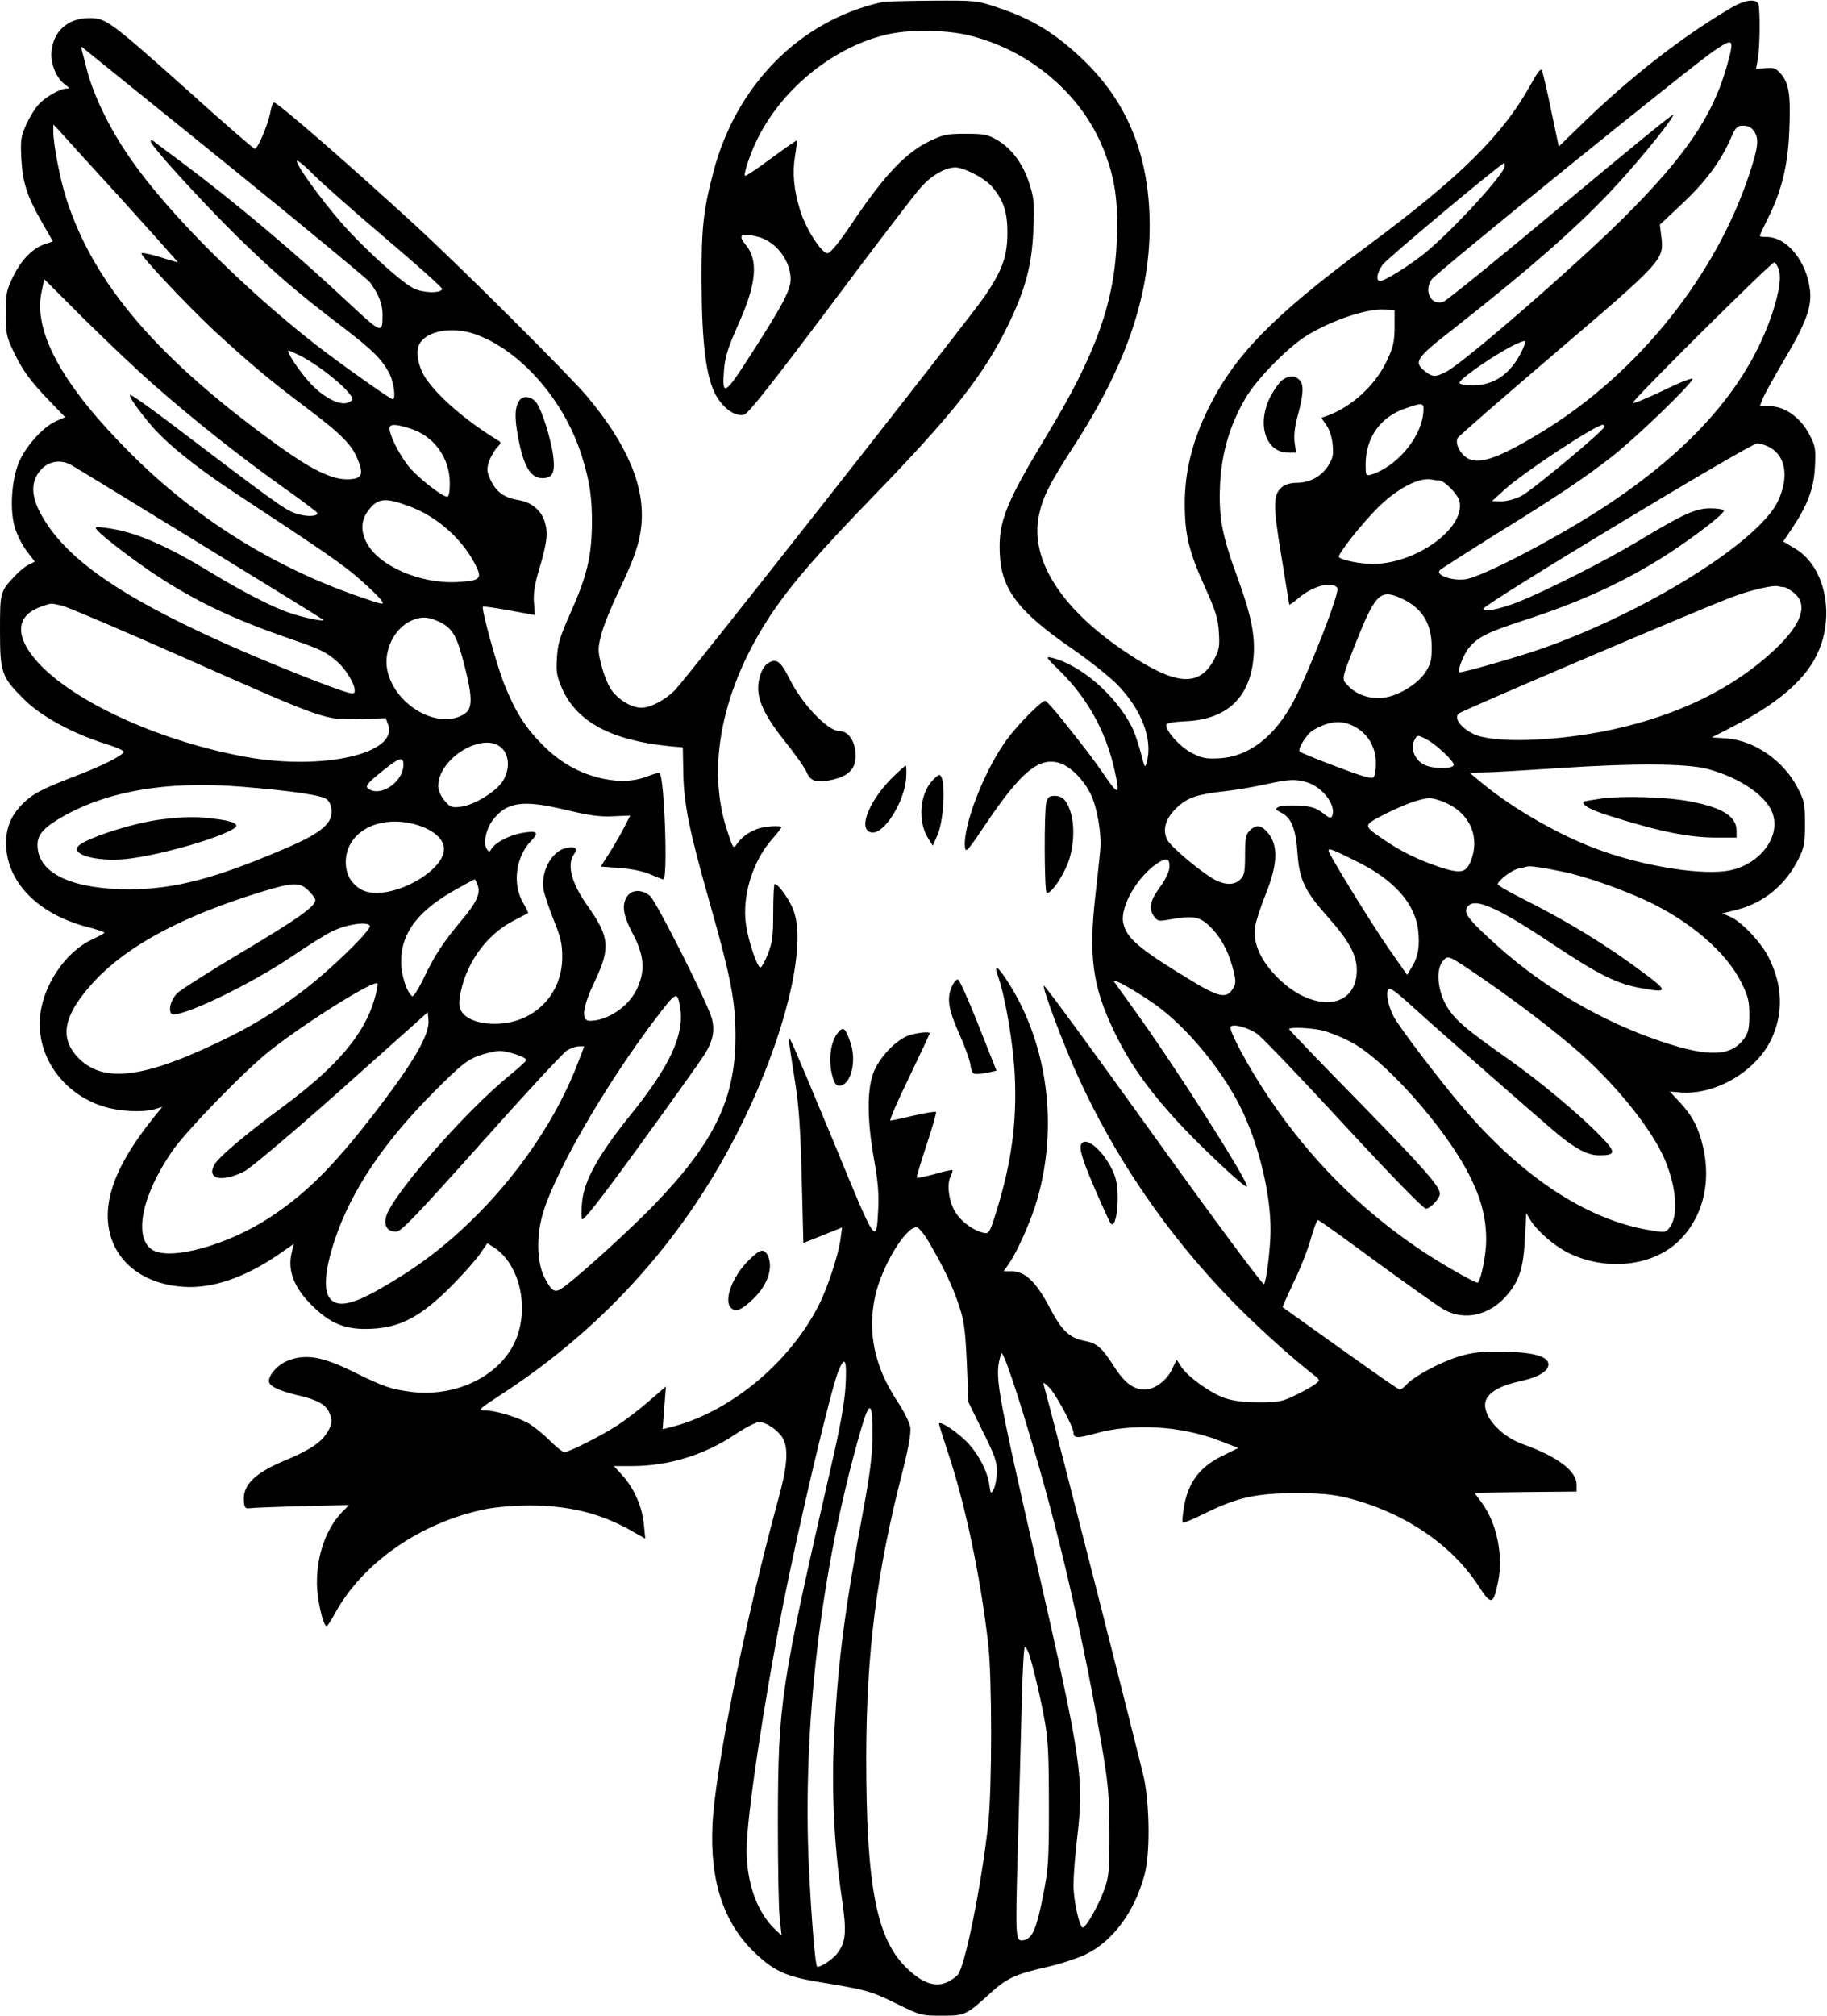 <?xml version="1.0" encoding="UTF-8" standalone="yes"?>
<svg version="1.0" xmlns="http://www.w3.org/2000/svg" width="787.202" height="868.494" viewBox="0 0 788 869" preserveAspectRatio="xMidYMid meet">
  <g transform="translate(0,869) scale(0.1,-0.1)" fill="#000000" stroke="none">
    <path d="M3805 8683 c-355 -79 -631 -358 -729 -736 -43 -165 -51 -240 -50
-472 1 -268 20 -413 62 -488 33 -58 85 -94 122 -83 18 5 125 141 370 467 190
254 365 484 390 511 46 53 106 87 150 88 36 0 120 -43 152 -76 54 -59 73 -112
73 -204 0 -103 -21 -162 -98 -276 -59 -87 -1278 -1637 -1335 -1697 -42 -43
-106 -77 -146 -77 -42 0 -99 34 -129 77 -15 21 -34 69 -43 106 -16 62 -16 72
-1 132 9 35 42 118 73 182 71 150 92 210 100 288 17 168 -60 351 -236 560 -80
94 -545 558 -745 741 -271 249 -587 524 -603 524 -5 0 -12 -19 -16 -42 -8 -48
-54 -158 -67 -158 -5 0 -133 111 -285 248 -338 302 -357 316 -427 316 -94 0
-156 -55 -165 -144 -5 -53 22 -118 60 -144 19 -14 20 -16 5 -16 -27 0 -89 -35
-119 -67 -15 -15 -39 -54 -54 -86 -24 -54 -26 -67 -22 -150 6 -104 24 -161 92
-279 l44 -77 -32 -11 c-54 -17 -103 -67 -138 -138 -30 -61 -33 -74 -33 -162 0
-86 3 -101 33 -163 38 -81 72 -128 159 -218 l64 -66 -41 -18 c-57 -26 -134
-113 -161 -183 -30 -78 -37 -201 -15 -275 9 -31 32 -76 51 -101 l35 -46 -28
-14 c-15 -8 -41 -29 -58 -48 -64 -68 -64 -69 -64 -236 0 -182 6 -199 106 -298
74 -73 210 -146 350 -190 46 -14 81 -30 78 -35 -11 -18 -94 -60 -207 -103
-150 -58 -184 -76 -228 -119 -49 -48 -72 -101 -73 -167 -1 -169 135 -310 353
-366 39 -10 71 -21 71 -24 0 -3 -24 -16 -52 -29 -101 -46 -193 -168 -219 -292
-40 -184 77 -370 269 -429 68 -21 166 -26 220 -11 l32 10 -26 -32 c-122 -150
-185 -267 -204 -376 -34 -201 99 -353 320 -368 124 -9 265 39 411 139 l66 46
-10 -42 c-17 -73 12 -147 86 -221 83 -83 149 -109 262 -103 122 6 210 53 336
178 52 52 110 117 128 143 l33 48 28 -18 c107 -69 152 -246 99 -388 -60 -160
-255 -260 -456 -235 -89 12 -116 21 -250 87 -132 65 -203 77 -278 49 -45 -17
-85 -60 -85 -90 0 -21 42 -41 125 -61 80 -18 119 -39 134 -72 16 -34 14 -54
-9 -90 -25 -41 -76 -75 -179 -118 -133 -55 -186 -108 -179 -178 2 -26 7 -31
23 -29 11 2 112 6 225 9 l205 5 -32 -33 c-66 -70 -106 -182 -106 -299 -1 -69
26 -190 42 -190 3 0 17 21 31 46 118 223 370 400 653 458 43 9 126 16 191 16
168 0 303 -33 434 -106 l65 -37 -6 63 c-8 77 -42 153 -92 209 l-37 41 79 0
c156 0 312 48 443 136 45 30 92 54 104 54 32 0 88 -40 105 -75 22 -46 16 -120
-23 -261 -144 -529 -270 -1152 -283 -1399 -12 -246 49 -429 186 -557 80 -76
134 -100 274 -123 204 -34 221 -38 329 -91 108 -53 110 -54 200 -54 102 0 104
1 216 103 65 59 108 78 238 107 54 12 127 36 162 52 120 56 216 185 259 348
23 86 22 283 -1 405 -13 66 -387 1535 -433 1700 -5 18 -3 18 21 -5 27 -24 106
-171 106 -196 0 -24 18 -25 92 -4 162 46 371 34 539 -31 l80 -31 -73 -36 c-94
-47 -143 -113 -161 -215 -6 -36 -9 -69 -6 -71 3 -3 45 15 94 39 138 69 223 88
390 88 109 0 159 -4 225 -20 240 -60 448 -198 565 -377 57 -88 65 -86 86 13
24 115 -5 254 -70 343 l-32 43 221 3 220 2 0 30 c0 59 -83 121 -231 174 -103
37 -182 131 -160 190 14 36 63 63 148 82 83 18 126 46 121 77 -5 32 -74 49
-203 50 -89 1 -125 -3 -185 -21 -79 -25 -192 -85 -224 -121 -11 -12 -23 -21
-29 -21 -7 0 -143 96 -505 355 -1 1 20 49 47 106 28 57 61 141 74 187 13 46
27 83 31 83 4 1 119 -82 256 -183 137 -100 268 -193 291 -205 87 -47 193 -23
266 61 56 64 74 120 80 249 l6 108 17 -29 c30 -49 102 -111 163 -142 161 -80
361 -60 475 48 105 100 144 251 107 410 -19 82 -47 134 -100 191 l-43 46 46
-4 c151 -12 326 91 392 230 53 113 49 232 -12 353 -34 67 -118 155 -168 176
l-32 13 64 16 c116 30 210 107 266 221 24 48 27 67 27 150 0 87 -3 100 -32
155 -61 118 -188 205 -309 213 l-61 4 91 47 c186 95 305 195 359 303 85 167
42 385 -90 464 l-52 31 36 53 c69 103 97 176 101 270 4 78 2 89 -25 140 -38
72 -106 120 -169 120 l-44 0 15 38 c9 20 50 94 91 163 92 155 118 225 111 296
-13 126 -99 233 -187 233 -16 0 -30 2 -30 5 0 3 16 37 35 75 58 115 86 227 92
371 7 156 0 210 -34 250 -23 27 -32 30 -68 27 l-41 -3 7 40 c10 48 11 217 3
239 -10 25 -58 19 -116 -15 -213 -125 -433 -297 -639 -496 l-106 -103 -33 157
c-18 87 -36 164 -40 172 -5 9 -20 -11 -47 -60 -120 -218 -303 -399 -703 -696
-412 -305 -576 -473 -691 -708 -67 -138 -99 -267 -99 -404 0 -135 17 -205 87
-361 47 -104 57 -137 60 -195 4 -59 1 -77 -19 -114 -66 -127 -170 -117 -399
40 -266 183 -395 389 -359 574 16 81 44 137 150 301 240 369 343 689 327 1018
-13 263 -104 473 -278 643 -123 119 -224 182 -375 232 -91 31 -95 31 -285 30
-107 -1 -203 -3 -214 -6z m372 -143 c262 -63 487 -252 582 -491 50 -124 64
-221 58 -388 -9 -270 -89 -495 -302 -846 -177 -292 -209 -373 -203 -508 6
-156 79 -252 313 -413 71 -49 158 -118 193 -153 106 -109 155 -237 128 -336
-7 -28 -9 -25 -26 42 -10 39 -27 88 -38 110 -71 139 -222 269 -347 299 -27 6
-24 1 38 -59 116 -115 194 -254 232 -417 27 -116 21 -122 -36 -39 -57 83 -82
115 -183 242 -38 48 -73 87 -78 87 -16 0 -110 -94 -160 -160 -97 -127 -196
-377 -186 -471 3 -27 11 -18 92 103 150 222 227 286 315 260 48 -15 104 -71
136 -136 28 -58 48 -177 40 -245 -2 -25 -12 -113 -21 -195 -29 -260 -11 -390
81 -581 62 -130 143 -246 266 -381 97 -107 299 -297 307 -289 13 13 -315 527
-487 764 -42 58 -81 113 -86 120 -11 19 91 -38 175 -97 144 -102 304 -298 384
-473 70 -153 116 -349 116 -501 0 -71 -17 -216 -28 -234 -4 -6 -215 278 -477
643 -258 360 -471 650 -473 645 -5 -16 83 -251 147 -391 159 -350 384 -679
656 -960 107 -111 259 -248 355 -323 34 -26 35 -27 15 -43 -11 -9 -49 -31 -85
-48 -59 -29 -73 -32 -160 -32 -66 0 -111 6 -147 18 -63 22 -160 92 -188 135
l-20 31 -20 -42 c-23 -48 -75 -87 -117 -87 -49 0 -87 28 -132 98 -55 86 -75
102 -133 113 -60 12 -94 44 -144 139 -60 115 -108 160 -166 160 l-34 0 20 29
c37 51 100 193 125 282 90 314 45 662 -120 926 -51 82 -71 94 -48 31 31 -90
65 -293 71 -427 9 -201 -15 -374 -78 -578 -31 -100 -33 -102 -58 -97 -44 11
-91 45 -118 85 -30 45 -41 124 -23 158 6 13 10 25 8 27 -3 2 -37 -5 -77 -17
-41 -11 -75 -18 -77 -16 -2 2 17 65 42 141 25 75 44 140 41 143 -3 3 -47 -4
-97 -16 -50 -12 -95 -21 -100 -21 -5 0 31 84 81 186 49 102 89 188 89 190 0 8
-45 4 -84 -7 -58 -16 -138 -100 -161 -169 -26 -75 -24 -204 4 -363 17 -92 22
-152 19 -215 -8 -164 -8 -163 -192 285 -93 224 -175 419 -183 433 -16 29 -17
40 18 -185 15 -95 22 -204 27 -407 l7 -276 83 33 84 34 -7 -52 c-9 -67 -56
-210 -94 -284 -128 -252 -390 -466 -645 -527 l-28 -7 7 92 7 92 -73 -63 c-40
-35 -103 -83 -140 -107 -71 -45 -205 -113 -225 -113 -7 0 -37 24 -67 54 -30
30 -73 63 -94 74 -53 27 -140 52 -182 52 -32 0 -27 5 85 78 444 292 790 683
1023 1157 184 373 279 756 226 914 -15 47 -67 121 -84 121 -3 0 -6 -55 -6
-122 0 -105 -4 -131 -23 -180 -13 -32 -27 -58 -32 -58 -14 0 -51 109 -62 182
-19 122 27 275 112 371 22 25 40 48 40 51 0 10 -73 5 -105 -7 -39 -15 -67 -36
-87 -65 -15 -22 -16 -20 -42 59 -91 276 -21 616 192 935 89 131 198 257 434
501 350 361 484 531 588 747 74 154 101 257 107 407 5 111 3 136 -16 195 -26
86 -76 154 -138 191 -43 25 -57 28 -138 28 -83 0 -96 -3 -160 -34 -98 -48
-188 -143 -314 -328 -73 -109 -109 -153 -122 -153 -26 0 -94 106 -118 185 -27
87 -34 161 -22 234 6 36 9 66 8 67 -1 2 -51 -33 -111 -77 -59 -44 -110 -78
-113 -75 -7 7 25 102 55 161 110 221 336 400 566 450 93 20 247 18 343 -5z
m3269 -140 c-60 -210 -180 -385 -441 -645 -213 -212 -691 -627 -767 -666 -47
-24 -59 -24 -92 2 -51 40 -39 57 127 186 335 263 548 451 704 622 112 122 247
291 239 298 -3 3 -221 -175 -485 -396 -264 -221 -491 -405 -505 -410 -52 -20
-87 45 -51 96 21 30 1129 927 1218 986 86 58 89 54 53 -73z m-6466 -417 c327
-265 604 -494 616 -509 38 -53 54 -93 54 -138 0 -86 -2 -85 -154 57 -230 215
-482 427 -716 602 -58 43 -111 82 -117 88 -9 6 -13 6 -13 -1 0 -18 215 -254
371 -408 164 -160 260 -243 456 -392 131 -100 171 -140 203 -202 19 -37 28
-110 14 -110 -10 0 -227 154 -329 233 -318 248 -646 577 -804 807 -89 128
-159 273 -187 384 -8 34 -18 70 -21 81 -5 19 -4 19 13 4 11 -9 287 -232 614
-496z m-456 -150 c136 -150 245 -273 244 -273 -2 0 -38 11 -80 24 -43 13 -78
20 -78 15 0 -15 206 -233 316 -335 153 -141 233 -208 391 -327 158 -119 203
-164 228 -232 25 -63 14 -80 -51 -80 -67 1 -152 43 -294 145 -520 375 -796
697 -914 1065 -27 83 -56 235 -56 289 l0 31 24 -25 c12 -14 134 -148 270 -297z
m7040 295 c24 -33 20 -69 -19 -187 -145 -438 -478 -854 -884 -1105 -187 -115
-277 -149 -328 -122 -34 17 -59 67 -46 89 4 8 194 173 420 366 462 394 470
403 459 498 l-7 56 96 90 c100 94 166 182 209 280 22 51 28 57 55 57 20 0 35
-8 45 -22z m-5896 -468 c133 -113 241 -209 239 -215 -7 -19 -84 -17 -124 4
-56 28 -226 184 -313 285 -92 107 -190 243 -190 263 0 8 33 -18 73 -59 40 -40
182 -165 315 -278z m4822 316 c0 -34 -229 -282 -345 -376 -67 -54 -173 -120
-192 -120 -20 0 -15 34 10 70 16 24 504 432 525 439 1 1 2 -6 2 -13z m-3218
-306 c76 -21 137 -102 138 -181 0 -47 -31 -107 -165 -316 -121 -189 -132 -196
-122 -72 5 54 18 95 63 196 77 171 86 274 29 341 -35 42 -17 52 57 32z m4399
-137 c13 -35 4 -97 -27 -192 -101 -303 -330 -571 -699 -818 -203 -137 -552
-320 -625 -329 -59 -8 -132 19 -109 40 8 7 111 73 229 147 266 164 388 245
510 340 99 76 350 318 350 337 0 6 -57 -16 -126 -50 -69 -33 -128 -57 -132
-54 -7 7 596 606 610 606 5 0 13 -12 19 -27z m-7006 -502 c175 -153 361 -301
546 -433 85 -60 155 -113 157 -117 6 -16 -41 -19 -87 -5 -46 13 -88 43 -558
400 -90 68 -163 119 -163 113 0 -13 31 -58 85 -123 67 -81 191 -182 360 -294
399 -262 475 -315 548 -379 42 -37 84 -78 92 -90 15 -21 8 -20 -98 17 -368
127 -705 338 -982 615 -294 293 -422 524 -386 697 l12 56 172 -172 c95 -94
231 -223 302 -285z m5350 249 c-1 -63 -6 -86 -33 -143 -49 -105 -150 -198
-255 -237 l-28 -10 22 -32 c14 -20 24 -51 27 -85 4 -45 0 -59 -21 -92 -30 -45
-79 -71 -135 -71 -23 0 -49 -7 -61 -17 -41 -33 -41 -77 -5 -295 18 -112 34
-207 34 -212 0 -4 17 6 37 24 62 54 146 78 171 47 13 -15 -118 -352 -188 -487
-81 -154 -193 -241 -321 -248 -56 -3 -73 0 -117 22 -50 25 -112 93 -112 121 0
9 27 14 88 17 177 9 276 105 289 281 7 92 -12 182 -72 345 -64 176 -79 253
-73 391 6 137 42 260 110 376 49 84 189 226 271 274 110 65 251 112 327 108
l45 -2 0 -75z m-3969 -28 c196 -68 385 -282 462 -522 35 -111 46 -181 45 -300
-2 -141 -22 -224 -95 -387 -44 -99 -53 -130 -56 -189 -4 -62 0 -80 23 -133 65
-143 212 -222 465 -247 l55 -5 2 -107 c2 -137 26 -254 114 -563 93 -328 111
-423 111 -579 0 -268 -94 -459 -356 -729 -106 -108 -298 -283 -379 -345 -43
-33 -55 -28 -89 38 -29 57 -35 156 -14 247 37 169 272 579 504 882 80 104 84
106 96 31 17 -116 -45 -250 -214 -459 -138 -172 -198 -278 -209 -372 -4 -34
-4 -68 -1 -78 4 -12 74 77 252 322 136 187 260 361 276 387 37 58 46 103 32
157 -18 65 -238 502 -266 527 -33 29 -78 29 -98 0 -26 -37 -19 -83 24 -164 50
-95 54 -161 15 -241 -37 -74 -126 -133 -201 -133 -39 0 -32 58 21 170 69 145
64 192 -31 326 -69 97 -90 176 -59 221 19 27 6 37 -34 28 -61 -13 -109 -101
-97 -178 4 -23 24 -82 44 -132 30 -74 37 -102 37 -160 0 -166 -127 -290 -295
-288 -69 0 -126 24 -142 58 -9 20 -9 39 0 83 27 127 113 244 224 302 35 18 64
34 66 35 1 1 -9 22 -23 46 -46 81 -30 197 36 265 37 38 25 46 -45 33 -52 -10
-110 -41 -126 -67 -8 -15 -11 -15 -20 -2 -17 24 -4 87 25 125 60 79 130 89
313 45 105 -25 149 -31 207 -28 l73 3 -28 -55 c-16 -30 -44 -80 -64 -110 l-35
-55 82 -6 c51 -4 100 -14 131 -27 27 -12 52 -22 57 -22 20 0 5 438 -16 458 -2
3 -21 -2 -42 -10 -65 -26 -125 -30 -202 -14 -98 21 -184 68 -261 146 -74 74
-119 145 -166 264 -32 80 -99 324 -91 332 2 2 52 -5 112 -16 60 -11 110 -20
111 -20 1 0 0 24 -3 53 -3 38 2 75 21 139 35 118 40 157 27 205 -14 52 -57 89
-113 98 -62 10 -96 34 -120 83 -18 37 -19 49 -10 81 7 20 22 47 34 61 21 22
21 24 4 34 -134 82 -252 183 -308 264 -34 49 -47 117 -29 150 30 57 140 77
237 44z m4515 -80 c-48 -94 -118 -142 -209 -142 -28 0 -54 4 -57 10 -7 11 116
99 212 152 38 21 69 33 71 28 2 -4 -6 -26 -17 -48z m-5268 -13 c93 -47 227
-159 227 -189 0 -5 -11 -12 -25 -16 -38 -9 -108 30 -163 92 -46 52 -100 134
-87 134 3 0 25 -10 48 -21z m4845 -253 c-12 -106 -118 -229 -225 -261 -22 -6
-23 -3 -23 43 0 116 63 206 172 243 79 27 81 26 76 -25z m-4372 -61 c104 -31
174 -126 174 -237 0 -36 -4 -58 -11 -58 -24 0 -139 92 -173 139 -40 54 -75
126 -76 154 0 21 21 22 86 2z m5154 7 c0 -15 -313 -276 -359 -299 -25 -13 -62
-23 -85 -23 l-41 1 55 50 c77 71 389 277 423 279 4 0 7 -4 7 -8z m718 -92 c66
-40 77 -130 30 -230 -84 -175 -568 -477 -1018 -635 -109 -38 -351 -107 -356
-102 -9 8 20 80 42 106 39 46 78 66 234 117 251 81 445 171 630 291 123 81
241 173 235 184 -4 5 -30 9 -58 9 -63 0 -118 -25 -307 -139 -141 -85 -405
-219 -525 -266 -76 -30 -139 -42 -148 -29 -8 14 1152 714 1182 714 14 0 41 -9
59 -20z m-7335 -71 c30 -16 1080 -660 1090 -669 12 -11 -78 7 -138 27 -70 22
-202 89 -340 173 -206 125 -334 179 -455 195 -51 7 -54 6 -40 -10 23 -28 167
-137 260 -198 172 -112 327 -185 569 -269 135 -46 159 -58 206 -100 37 -32 75
-95 75 -124 0 -13 -6 -15 -27 -9 -54 13 -321 119 -498 197 -435 192 -670 345
-791 513 -81 115 -92 193 -35 254 32 34 82 42 124 20z m5904 -69 c23 0 82 -61
88 -90 25 -116 -187 -269 -373 -270 -56 0 -139 17 -147 30 -7 11 98 143 169
214 83 82 177 131 231 120 11 -2 25 -4 32 -4z m-4440 -112 c116 -43 223 -137
280 -245 35 -67 28 -75 -74 -81 -162 -9 -344 71 -394 174 -25 52 -21 97 13
139 38 49 72 52 175 13z m5928 -348 c7 0 27 -12 44 -26 60 -50 32 -133 -82
-241 -177 -168 -420 -287 -712 -349 -243 -51 -511 -58 -592 -16 -55 28 -82 67
-62 87 13 12 1028 445 1179 502 75 29 179 53 198 47 8 -2 20 -4 27 -4z m-1650
-49 c88 -40 129 -106 130 -207 0 -60 -4 -76 -28 -112 -32 -49 -113 -99 -175
-108 -57 -9 -117 10 -154 47 -33 33 -34 26 22 170 92 233 112 253 205 210z
m-5777 -31 c24 -6 262 -107 530 -226 608 -269 602 -267 752 -263 l114 4 10
-28 c45 -125 -283 -199 -614 -139 -357 65 -714 224 -880 390 -117 119 -119
216 -5 257 48 17 41 17 93 5z m1632 -72 c54 -28 72 -61 105 -193 33 -130 33
-179 -1 -201 -109 -72 -299 33 -333 185 -19 85 28 183 104 217 43 19 75 17
125 -8z m3940 -448 c58 -30 94 -89 94 -155 1 -30 -4 -59 -10 -65 -8 -8 -52 5
-160 46 -82 31 -153 60 -158 65 -11 10 30 76 57 92 72 41 121 45 177 17z m312
-56 c41 -21 118 -93 118 -110 0 -19 -92 -19 -129 1 -37 19 -58 67 -43 100 14
29 14 30 54 9z m-3987 -39 c34 -33 34 -97 1 -145 -31 -45 -124 -101 -179 -107
-39 -5 -46 -2 -70 27 -16 19 -27 44 -27 62 0 122 199 240 275 163z m-425 -70
c0 -73 -95 -140 -149 -106 -19 12 -9 24 62 81 70 56 87 61 87 25z m5625 -19
c144 -39 262 -121 283 -200 28 -99 -60 -210 -185 -237 -112 -23 -354 13 -552
83 -172 60 -382 179 -525 298 l-48 40 58 1 c33 0 183 9 334 19 313 21 544 20
635 -4z m-1730 -57 c67 -19 129 -98 111 -145 -5 -13 -12 -11 -42 13 -30 22
-49 28 -104 31 -38 2 -76 0 -86 -6 -16 -9 -14 -11 13 -25 43 -22 62 -70 69
-173 8 -115 31 -164 129 -274 93 -104 127 -167 127 -231 0 -176 -201 -186
-355 -19 -64 69 -93 139 -84 204 3 23 24 87 46 142 55 136 55 220 1 274 -25
25 -45 25 -70 0 -17 -17 -20 -33 -20 -105 0 -72 -3 -88 -20 -105 -24 -24 -60
-26 -104 -5 -54 26 -194 142 -212 176 -22 44 -6 96 46 142 44 40 85 54 203 67
45 5 123 18 172 29 107 23 128 24 180 10z m-4588 -20 c221 -18 344 -37 364
-55 12 -11 19 -31 19 -52 0 -56 -52 -97 -214 -165 -293 -125 -465 -169 -656
-170 -238 0 -382 62 -397 172 -7 52 12 82 80 125 199 124 469 173 804 145z
m5199 -74 c97 -48 137 -147 98 -245 -21 -53 -44 -57 -138 -26 -91 31 -161 65
-236 116 -91 62 -91 62 -9 105 89 46 165 74 205 75 16 0 53 -11 80 -25z
m-4449 -90 c59 -17 101 -48 114 -82 41 -108 -247 -264 -358 -194 -45 28 -66
74 -61 131 12 123 153 190 305 145z m4049 -155 c167 -81 259 -185 271 -304 7
-67 -1 -111 -28 -155 l-20 -33 -79 113 c-76 109 -260 409 -260 422 0 13 15 7
116 -43z m-802 -28 c-1 -18 -17 -52 -37 -80 -46 -62 -54 -95 -32 -128 15 -23
21 -25 53 -20 128 23 150 18 208 -46 39 -43 69 -107 86 -180 9 -39 8 -51 -6
-72 -26 -41 -61 -34 -177 37 -231 140 -282 184 -295 252 -12 68 61 196 146
253 42 28 55 24 54 -16z m1696 -19 c94 -19 245 -72 357 -123 192 -89 349 -224
414 -356 29 -58 34 -79 34 -139 0 -56 -4 -76 -22 -101 -56 -78 -152 -82 -355
-14 -255 85 -506 231 -707 411 -119 107 -145 138 -136 162 22 56 119 16 365
-148 207 -138 284 -176 393 -195 111 -20 112 -12 7 66 -160 120 -329 223 -522
320 -60 30 -108 58 -108 63 0 15 60 61 88 67 15 3 32 7 37 9 14 4 69 -4 155
-22z m-4680 -58 c14 -36 -5 -76 -72 -155 -76 -91 -113 -147 -160 -245 -22 -46
-45 -82 -50 -79 -23 15 -48 91 -48 149 0 128 78 227 254 321 33 19 62 34 64
34 1 0 7 -11 12 -25z m-729 -24 c16 -16 29 -34 29 -40 0 -28 -75 -81 -315
-224 -143 -85 -270 -166 -282 -179 -25 -27 -37 -67 -25 -86 20 -31 345 124
532 253 58 39 129 84 159 99 61 31 154 46 166 26 10 -16 -177 -198 -297 -287
-128 -96 -222 -152 -368 -221 -314 -149 -481 -168 -586 -68 -93 90 -73 190 65
339 144 153 378 278 715 382 140 43 169 44 207 6z m5064 -379 c152 -104 324
-236 424 -325 165 -148 314 -337 365 -464 48 -118 55 -238 16 -286 -17 -21
-21 -21 -89 -9 -267 45 -545 228 -799 525 -102 119 -279 352 -302 397 -23 46
-33 96 -23 114 6 12 28 -3 103 -71 128 -116 550 -486 628 -551 80 -66 131 -92
179 -92 73 0 74 13 8 81 -96 99 -265 239 -401 335 -187 131 -235 173 -269 235
-36 67 -42 154 -11 188 23 25 22 25 171 -77z m-4780 -89 c-43 -150 -162 -290
-385 -456 -182 -135 -289 -226 -307 -260 -31 -61 35 -74 131 -26 26 13 210
168 419 354 l372 332 3 -35 c5 -55 -53 -161 -185 -337 -204 -272 -332 -403
-498 -512 -183 -121 -433 -189 -509 -140 -81 53 -45 234 86 424 60 88 316 351
423 435 166 130 456 310 463 288 2 -5 -4 -36 -13 -67z m3807 -149 c21 -15 190
-191 374 -391 208 -225 343 -363 354 -363 19 0 60 44 60 64 0 32 -61 102 -342
390 -170 173 -308 317 -308 320 0 10 91 6 140 -5 25 -5 79 -26 120 -47 142
-69 406 -362 515 -573 52 -101 75 -186 75 -285 0 -58 -21 -168 -36 -183 -5 -6
-153 78 -244 139 -264 177 -482 396 -661 664 -86 128 -172 289 -161 301 13 13
74 -4 114 -31z m-2927 -119 c-91 -242 -260 -492 -469 -693 -124 -119 -241
-205 -389 -289 -118 -67 -179 -79 -212 -43 -31 35 -25 123 19 256 71 212 212
422 430 640 113 113 139 134 189 153 32 11 73 21 92 21 36 0 115 -27 115 -39
0 -4 -30 -32 -67 -62 -198 -160 -522 -532 -539 -618 -8 -38 9 -61 45 -60 21 0
86 68 366 381 187 210 353 389 370 400 16 10 40 18 52 18 l23 0 -25 -65z
m1513 -782 c63 -108 100 -186 128 -270 22 -66 27 -103 34 -248 l7 -170 61
-124 c52 -104 62 -132 62 -175 -1 -28 -7 -62 -14 -75 -13 -23 -13 -22 -19 18
-8 62 -54 146 -107 195 -48 45 -110 83 -110 68 0 -4 16 -55 35 -113 77 -226
143 -541 177 -834 17 -147 17 -626 0 -780 -29 -263 -100 -613 -131 -649 -9
-10 -31 -25 -49 -33 -50 -21 -104 -2 -169 60 -133 126 -177 354 -177 912 1
450 44 793 156 1229 27 107 38 171 34 194 -3 19 -28 70 -57 113 -97 148 -128
294 -95 449 27 127 130 300 179 300 9 0 33 -29 55 -67z m468 -948 c108 -374
203 -796 276 -1221 28 -165 32 -212 33 -374 0 -168 -2 -191 -23 -248 -23 -65
-78 -162 -92 -162 -14 0 -40 116 -40 184 0 37 7 129 16 204 30 256 20 328
-175 1183 -179 786 -182 806 -153 904 6 23 72 -172 158 -470z m-829 333 c-4
-72 -22 -175 -61 -343 -221 -964 -230 -1026 -231 -1540 0 -187 3 -374 8 -414
l8 -75 -26 24 c-79 74 -125 201 -125 345 0 137 74 631 156 1050 73 368 205
926 240 1015 28 69 37 49 31 -62z m116 -220 c-1 -83 -11 -164 -37 -303 -83
-448 -110 -655 -127 -964 -14 -240 -3 -484 31 -718 23 -155 19 -196 -21 -247
-20 -25 -77 -62 -85 -54 -8 9 -24 199 -35 424 -29 610 51 1291 223 1887 39
136 52 129 51 -25z m676 -940 c20 -65 51 -195 68 -293 14 -79 17 -155 17 -360
0 -238 -2 -271 -26 -391 -26 -134 -45 -178 -77 -187 -42 -11 -42 -7 -32 364 6
195 13 477 17 627 3 149 10 272 14 272 5 0 13 -15 19 -32z"/>
    <path d="M3307 5828 c-21 -17 -37 -61 -37 -104 0 -60 36 -130 117 -231 43 -54
85 -113 92 -131 17 -40 44 -48 113 -32 70 17 98 47 98 102 0 63 -30 108 -72
108 -48 0 -160 118 -212 223 -40 81 -60 94 -99 65z"/>
    <path d="M3842 5332 c-100 -103 -143 -223 -81 -230 52 -6 137 127 147 230 2
32 2 58 -2 58 -3 0 -32 -26 -64 -58z"/>
    <path d="M4017 5321 c-51 -61 -58 -172 -15 -242 l21 -34 20 45 c31 70 37 260
8 260 -5 0 -20 -13 -34 -29z"/>
    <path d="M4513 5233 c-10 -36 -9 -380 1 -390 11 -11 54 43 83 106 31 64 41
161 24 228 -15 59 -36 83 -72 83 -23 0 -30 -6 -36 -27z"/>
    <path d="M4104 4434 c-21 -50 -13 -97 35 -204 21 -47 42 -104 46 -127 6 -39
10 -43 33 -42 15 1 39 4 53 8 l27 6 -77 194 c-42 107 -82 196 -89 199 -7 2
-19 -12 -28 -34z"/>
    <path d="M3616 4241 c-34 -37 -45 -122 -25 -193 7 -26 16 -38 28 -38 52 0 79
111 46 195 -20 55 -28 60 -49 36z"/>
    <path d="M4667 3763 c-16 -15 -4 -59 54 -195 34 -78 65 -147 70 -152 26 -28
41 131 19 200 -29 88 -115 176 -143 147z"/>
    <path d="M3232 3260 c-74 -71 -114 -180 -77 -210 20 -17 45 -6 94 41 64 62 88
138 61 190 -16 28 -33 24 -78 -21z"/>
    <path d="M5528 7051 c-13 -11 -36 -44 -51 -74 -57 -118 -17 -237 80 -237 l33
0 -6 43 c-4 27 0 67 11 108 27 97 30 143 10 162 -22 22 -47 21 -77 -2z"/>
    <path d="M2242 6967 c-19 -23 -23 -62 -13 -127 24 -150 55 -210 110 -210 43 0
55 21 48 88 -8 76 -53 218 -78 243 -22 22 -52 25 -67 6z"/>
    <path d="M6910 5249 c-41 -6 -76 -12 -79 -14 -12 -13 30 -36 107 -60 221 -70
347 -95 468 -95 l84 0 0 29 c0 62 -60 100 -200 127 -98 19 -285 25 -380 13z"/>
    <path d="M700 5159 c-123 -14 -345 -86 -365 -119 -24 -39 103 -67 228 -50 144
19 383 88 447 130 25 16 -2 31 -76 40 -81 11 -132 11 -234 -1z"/>
  </g>
</svg>